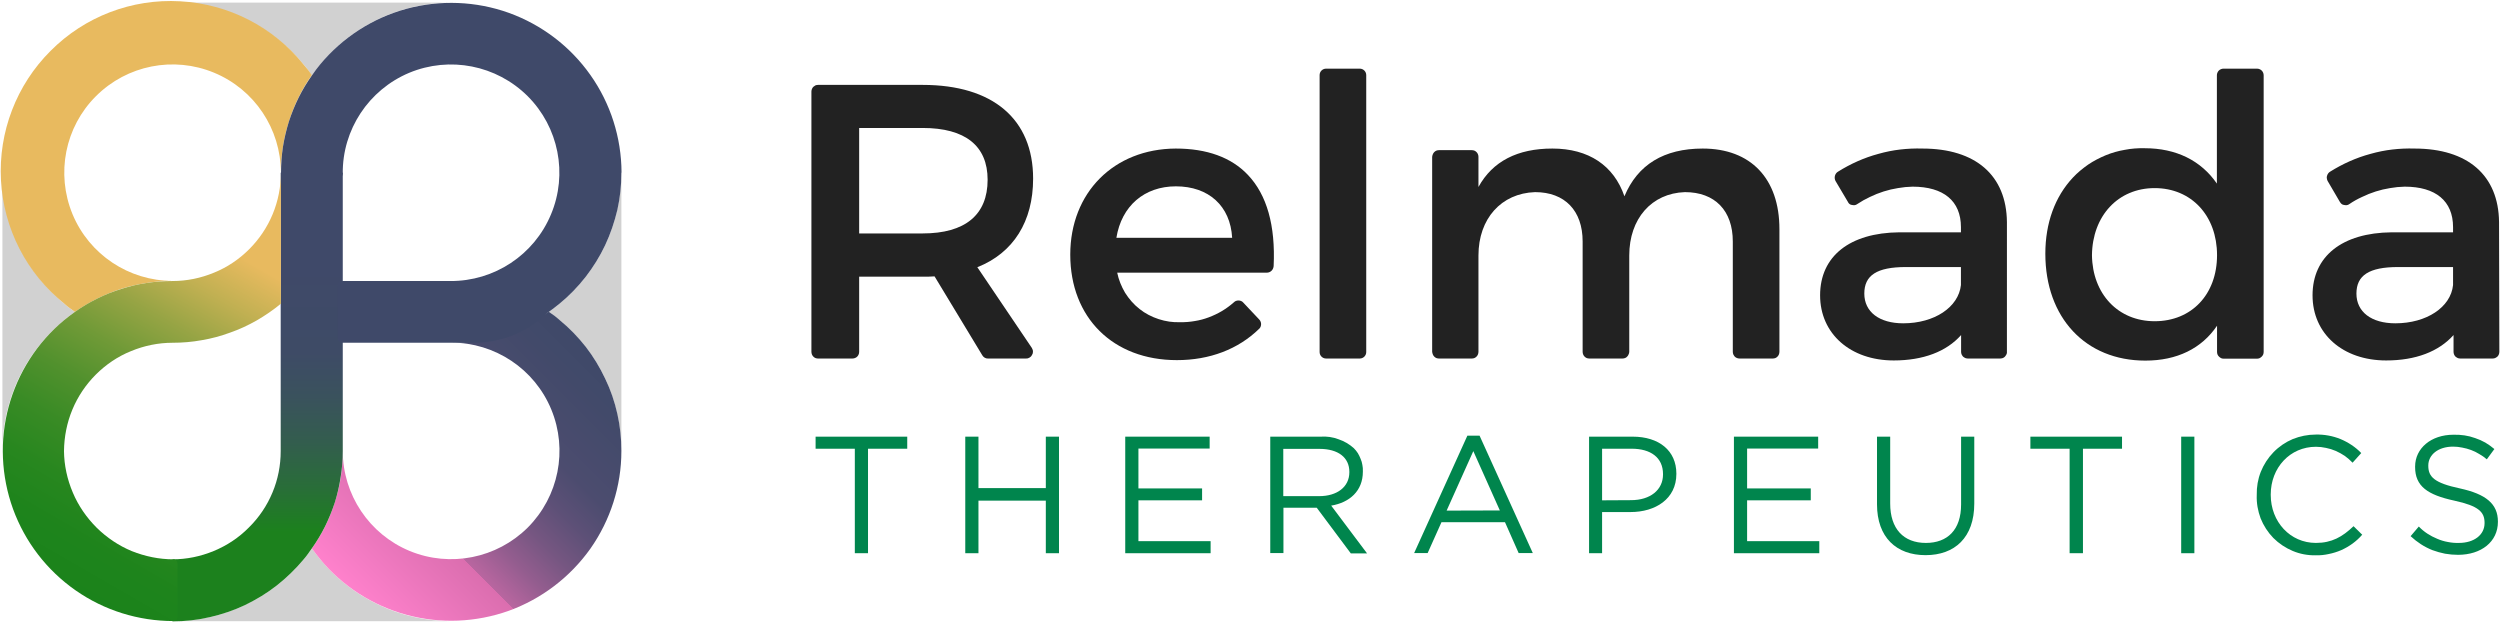 <svg version="1.2" xmlns="http://www.w3.org/2000/svg" viewBox="0 0 1555 387" width="1555" height="387">
	<title>logo (55)-svg</title>
	<defs>
		<linearGradient id="g1" x1="226.5" y1="375.9" x2="376" y2="226.4" gradientUnits="userSpaceOnUse">
			<stop offset="0" stop-color="#ff81cc"/>
			<stop offset=".3" stop-color="#db6eaf"/>
			<stop offset=".3" stop-color="#b966a0"/>
			<stop offset=".4" stop-color="#945d8f"/>
			<stop offset=".5" stop-color="#755681"/>
			<stop offset=".6" stop-color="#5d5077"/>
			<stop offset=".7" stop-color="#4c4c6f"/>
			<stop offset=".9" stop-color="#424a6a"/>
			<stop offset="1" stop-color="#3f4969"/>
		</linearGradient>
		<linearGradient id="g2" x1="160.3" y1="386.4" x2="160.3" y2="107.4" gradientUnits="userSpaceOnUse">
			<stop offset=".2" stop-color="#1c811d"/>
			<stop offset=".3" stop-color="#296d39"/>
			<stop offset=".4" stop-color="#335d4e"/>
			<stop offset=".5" stop-color="#3a525d"/>
			<stop offset=".6" stop-color="#3e4b66"/>
			<stop offset=".8" stop-color="#3f4969"/>
		</linearGradient>
		<linearGradient id="g3" x1="32.4" y1="359.3" x2="177.1" y2="108.7" gradientUnits="userSpaceOnUse">
			<stop offset="0" stop-color="#1b831b"/>
			<stop offset=".1" stop-color="#1e841c"/>
			<stop offset=".2" stop-color="#28871f"/>
			<stop offset=".3" stop-color="#398b25"/>
			<stop offset=".4" stop-color="#51912d"/>
			<stop offset=".5" stop-color="#709a37"/>
			<stop offset=".6" stop-color="#96a444"/>
			<stop offset=".7" stop-color="#c1b052"/>
			<stop offset=".8" stop-color="#e8ba5f"/>
		</linearGradient>
	</defs>
	<style>
		.s0 { fill: #222222 } 
		.s1 { fill: #00854d } 
		.s2 { fill: #d1d1d1 } 
		.s3 { fill: url(#g1) } 
		.s4 { fill: #e8ba5f } 
		.s5 { fill: url(#g2) } 
		.s6 { fill: url(#g3) } 
		.s7 { fill: #3f4969 } 
	</style>
	<path id="Layer" fill-rule="evenodd" class="s0" d="m641.8 216.4q0.3 0.5 0.5 1.1 0.2 0.5 0.2 1.1 0 0.6-0.1 1.1-0.2 0.6-0.5 1.1-0.3 0.5-0.6 0.9-0.4 0.4-0.9 0.7-0.5 0.3-1.1 0.5-0.5 0.1-1.1 0.1h-23.7q-0.5 0-1-0.1-0.5-0.2-1-0.4-0.5-0.3-0.9-0.7-0.3-0.3-0.6-0.8l-29.7-49.1c-2.3 0.2-4.9 0.2-7.4 0.2h-39.5v46.7q0 0.9-0.3 1.6-0.3 0.8-0.9 1.4-0.6 0.6-1.4 0.9-0.8 0.3-1.6 0.3h-21.4q-0.8 0-1.6-0.3-0.7-0.3-1.3-0.9-0.6-0.6-0.9-1.4-0.3-0.8-0.3-1.6v-161.8q0-0.8 0.3-1.6 0.3-0.8 0.9-1.4 0.6-0.5 1.3-0.9 0.8-0.3 1.6-0.3h65.1c43.7 0 68.7 21.3 68.7 58.3 0 26.6-12.2 46.2-34.7 55.1zm-27.5-104.6c0-21.1-13.9-32.2-40.4-32.2h-39.5v65.6h39.5c26.5 0 40.4-11.6 40.4-33.4z"/>
	<path id="Layer" fill-rule="evenodd" class="s0" d="m792.2 165.6q-0.1 0.8-0.4 1.5-0.3 0.7-0.9 1.3-0.6 0.6-1.4 0.9-0.7 0.3-1.5 0.3h-93.1c0.9 4.4 2.6 8.6 4.9 12.5 2.4 3.8 5.4 7.3 9 10.1 3.5 2.8 7.6 4.9 11.9 6.3 4.3 1.4 8.8 2.1 13.3 1.9q4.6 0.1 9.1-0.7 4.5-0.7 8.7-2.3 4.3-1.6 8.2-3.9 4-2.4 7.4-5.4 0.6-0.6 1.3-0.9 0.8-0.3 1.6-0.3 0.8 0 1.6 0.3 0.8 0.3 1.3 0.9l10 10.6q0.6 0.6 0.9 1.4 0.3 0.7 0.3 1.5 0 0.8-0.3 1.6-0.3 0.8-0.9 1.3c-13 12.7-30.7 19.5-51.2 19.5-39.7 0-66.3-26.4-66.3-65.6 0-38.6 27.1-65.8 65.6-66 19.4 0 34.6 5.5 44.9 16.4 11.8 12.4 17.2 31.5 16 56.8zm-25.8-17.7c-1.1-19.8-14.6-32-35-32-19.6 0-33.8 12.2-37 32z"/>
	<path id="Layer" class="s0" d="m820.8 46.7c0-2.2 1.8-4 4-4h21c2.2 0 4 1.8 4 4v172.3c0 2.2-1.8 4-4 4h-21c-2.2 0-4-1.8-4-4z"/>
	<path id="Layer" class="s0" d="m1106.8 142.5v76.3q0 0.8-0.3 1.6-0.3 0.8-0.9 1.4-0.6 0.6-1.3 0.9-0.8 0.3-1.6 0.3h-20.7q-0.8 0-1.6-0.3-0.8-0.3-1.4-0.9-0.5-0.6-0.9-1.4-0.3-0.8-0.3-1.6v-68.6c0-19.2-11.1-30.7-29.8-30.7-20.7 0.7-34.6 16.5-34.6 39.4v59.9q0 0.8-0.4 1.6-0.3 0.8-0.9 1.4-0.5 0.6-1.3 0.9-0.8 0.3-1.6 0.3h-20.7q-0.8 0-1.6-0.3-0.7-0.3-1.3-0.9-0.6-0.6-0.9-1.4-0.3-0.8-0.3-1.6v-68.6c0-19.2-11.1-30.7-29.6-30.7-21 0.7-35.2 16.5-35.2 39.4v59.9q0 0.8-0.3 1.6-0.3 0.8-0.9 1.4-0.6 0.6-1.3 0.9-0.8 0.3-1.6 0.3h-20.5q-0.8 0-1.6-0.3-0.7-0.3-1.3-0.9-0.6-0.6-0.9-1.4-0.3-0.8-0.4-1.6v-121.2q0.1-0.9 0.4-1.6 0.3-0.8 0.9-1.4 0.6-0.6 1.3-0.9 0.8-0.3 1.6-0.3h20.5q0.8 0 1.6 0.3 0.7 0.3 1.3 0.9 0.6 0.6 0.9 1.4 0.3 0.7 0.3 1.6v18.7c8.8-16 24.3-23.9 46-23.9 22.5 0 38.2 10.5 44.8 29.7 8.2-19.7 24.6-29.7 48.7-29.7 29.9 0 47.7 18.7 47.7 50.1z"/>
	<path id="Layer" fill-rule="evenodd" class="s0" d="m1248.3 218.8q0 0.4 0 0.8-0.1 0.4-0.3 0.8-0.1 0.4-0.4 0.7-0.2 0.4-0.5 0.7-0.3 0.3-0.6 0.5-0.4 0.2-0.7 0.4-0.4 0.1-0.8 0.2-0.4 0.1-0.8 0.1h-20.2q-0.8 0-1.6-0.3-0.8-0.4-1.4-0.9-0.5-0.6-0.9-1.4-0.3-0.8-0.3-1.6v-10.4c-9.1 10.3-23.6 15.8-41.9 15.8-26.9 0-45.8-16.6-45.8-40.5 0-24.3 18.4-38.9 49.2-39.2h38.4v-3.2c0-16.3-10.8-25.2-30.1-25.2q-4.6 0.1-9.1 0.9-4.5 0.7-8.9 2.1-4.4 1.4-8.5 3.4-4.1 1.9-8 4.5-0.3 0.2-0.7 0.4-0.4 0.1-0.8 0.2-0.4 0.1-0.9 0-0.4 0-0.8-0.1-0.4-0.1-0.8-0.2-0.3-0.2-0.7-0.4-0.3-0.3-0.6-0.6-0.2-0.3-0.4-0.7l-7.7-13q-0.4-0.7-0.5-1.6-0.1-0.8 0.1-1.6 0.2-0.8 0.7-1.5 0.5-0.7 1.2-1.1 5.9-3.7 12.2-6.5 6.3-2.8 13-4.6 6.7-1.9 13.5-2.7 6.9-0.8 13.8-0.6c33.2 0 52.3 16.7 52.6 45.7zm-28.6-52.7h-34.2c-18.2 0-25.9 5.2-25.9 16.5 0 11.4 9.3 18.5 24.2 18.5 19.4 0 34.4-10 35.9-23.8z"/>
	<path id="Layer" fill-rule="evenodd" class="s0" d="m1405.4 43q0.8 0.3 1.4 0.9 0.6 0.6 0.9 1.4 0.3 0.7 0.3 1.6v172q0 0.8-0.3 1.6-0.3 0.7-0.9 1.3-0.6 0.6-1.4 1-0.7 0.3-1.6 0.3h-20.6q-0.9 0-1.6-0.3-0.8-0.4-1.4-1-0.6-0.6-0.9-1.3-0.3-0.8-0.3-1.6v-16.3c-9.6 14.2-24.9 21.7-44.6 21.7-37.2 0-62.2-26.7-62.2-66.5 0-19.1 6-35.5 17.2-47.4 2.8-3 6-5.6 9.4-8 3.4-2.3 7.1-4.2 10.9-5.8 3.9-1.6 7.8-2.7 11.9-3.4 4.1-0.8 8.2-1.1 12.4-1 19.5 0 35 7.6 44.9 22v-67.3q0-0.9 0.3-1.6 0.3-0.8 0.9-1.4 0.6-0.6 1.4-0.9 0.7-0.3 1.6-0.3h20.7q0.9 0 1.6 0.3zm-26.4 115.7c0-24.6-16-41.7-38.8-41.7-22.7 0-38.7 17.2-39 41.7 0.3 24.2 16.3 41.1 39 41.1 22.9 0 38.8-16.6 38.8-41.1z"/>
	<path id="Layer" fill-rule="evenodd" class="s0" d="m1554.6 218.8q0 0.8-0.3 1.6-0.3 0.8-0.9 1.4-0.6 0.5-1.4 0.9-0.7 0.3-1.6 0.3h-20.1q-0.9 0-1.6-0.3-0.8-0.4-1.4-0.9-0.6-0.6-0.9-1.4-0.3-0.8-0.3-1.6v-10.4c-9.2 10.3-23.6 15.8-41.9 15.8-27 0-45.8-16.6-45.8-40.5 0-24.3 18.4-38.9 49.2-39.2h38.2v-3.2c0-16.3-10.8-25.2-30.1-25.2q-4.6 0.1-9.1 0.9-4.5 0.7-8.9 2.1-4.4 1.4-8.5 3.4-4.2 1.9-8 4.5-0.3 0.2-0.7 0.4-0.4 0.1-0.8 0.2-0.4 0.1-0.9 0-0.4 0-0.8-0.1-0.4-0.1-0.8-0.2-0.3-0.2-0.7-0.4-0.3-0.3-0.6-0.6-0.2-0.3-0.5-0.7l-7.6-13q-0.4-0.7-0.5-1.6-0.2-0.8 0.1-1.6 0.2-0.8 0.7-1.5 0.5-0.7 1.2-1.1 5.9-3.7 12.2-6.5 6.3-2.8 13-4.6 6.7-1.9 13.5-2.7 6.9-0.8 13.8-0.6c33.2 0 52.3 16.7 52.6 45.7zm-28.8-52.7h-34.2c-18.1 0-25.9 5.2-25.9 16.5 0 11.4 9.3 18.5 24.2 18.5 19.4 0 34.5-10 35.9-23.8z"/>
	<path id="Layer" class="s1" d="m531.7 279.1h-24.4v-7.5h57v7.5h-24.4v65h-8.2z"/>
	<path id="Layer" class="s1" d="m600.4 271.6h8.2v32h41.9v-32h8.2v72.5h-8.2v-32.7h-41.9v32.7h-8.2z"/>
	<path id="Layer" class="s1" d="m699.9 271.6h52.5v7.4h-44.3v24.8h39.6v7.4h-39.6v25.4h44.9v7.5h-53.1z"/>
	<path id="Layer" fill-rule="evenodd" class="s1" d="m790.1 271.6h31.4q2.8-0.2 5.6 0.2 2.8 0.4 5.4 1.4 2.7 0.9 5.1 2.3 2.4 1.4 4.5 3.3 1.4 1.4 2.5 3.1 1 1.7 1.7 3.5 0.8 1.8 1.1 3.8 0.4 1.9 0.3 3.9v0.3c0 12-8.3 19.2-19.7 21.1l22.3 29.7h-10.1l-21.2-28.4h-20.7v28.2h-8.2zm30.5 37c10.9 0 18.7-5.6 18.7-14.9v-0.2c0-8.9-6.9-14.3-18.6-14.3h-22.5v29.4z"/>
	<path id="Layer" fill-rule="evenodd" class="s1" d="m912.7 271h7.6l33.1 73h-8.8l-8.5-19.2h-39.5l-8.6 19.2h-8.4zm20.2 46.5l-16.5-36.9-16.6 37z"/>
	<path id="Layer" fill-rule="evenodd" class="s1" d="m988.4 271.6h27.1c16.4 0 27.2 8.7 27.2 23v0.2c0 15.6-13.1 23.7-28.5 23.7h-17.7v25.6h-8.1zm26.1 39.5c12 0 19.9-6.4 19.9-16v-0.2c0-10.4-7.8-15.8-19.5-15.8h-18.4v32.1z"/>
	<path id="Layer" class="s1" d="m1078.5 271.6h52.4v7.4h-44.2v24.8h39.6v7.4h-39.6v25.4h44.9v7.5h-53.1z"/>
	<path id="Layer" class="s1" d="m1167.5 313.7v-42.1h8.2v41.6c0 15.7 8.3 24.5 22.2 24.5 13.4 0 21.9-8.1 21.9-23.9v-42.2h8.2v41.6c0 21.2-12.2 32.1-30.3 32.1-18.2 0-30.2-11.1-30.2-31.6z"/>
	<path id="Layer" class="s1" d="m1287.3 279.1h-24.4v-7.5h57v7.5h-24.3v65h-8.3z"/>
	<path id="Layer" class="s1" d="m1356.7 271.6h8.2v72.5h-8.2z"/>
	<path id="Layer" class="s1" d="m1403.7 308v-0.2c-0.1-4.9 0.7-9.7 2.5-14.3 1.8-4.5 4.5-8.7 7.9-12.2 3.4-3.5 7.5-6.3 12-8.2 4.5-1.8 9.4-2.8 14.3-2.8q3.9-0.1 7.8 0.6 3.9 0.7 7.6 2.2 3.6 1.5 6.9 3.7 3.3 2.2 6 5l-5.4 6q-2.2-2.3-4.8-4.2-2.7-1.8-5.6-3.1-3-1.3-6.1-1.9-3.1-0.7-6.3-0.7c-16.1 0-28.1 13-28.1 29.7v0.2c0 16.8 12.1 29.9 28.1 29.9 9.9 0 16.5-3.8 23.4-10.4l5.4 5.3q-2.7 3.1-6 5.5-3.3 2.4-7.1 4.1-3.7 1.6-7.7 2.4-4 0.9-8.1 0.8c-4.9 0.1-9.8-0.8-14.3-2.7-4.5-1.9-8.6-4.6-12.1-8.1-3.4-3.5-6.1-7.7-7.9-12.2-1.7-4.6-2.6-9.5-2.4-14.4z"/>
	<path id="Layer" class="s1" d="m1499.4 333.5l5.1-6q2.4 2.5 5.3 4.4 2.9 1.9 6.1 3.2 3.2 1.4 6.6 2 3.4 0.7 6.9 0.6c9.6 0 16-5.1 16-12.3v-0.2c0-6.7-3.6-10.5-18.8-13.8-16.7-3.6-24.4-9-24.4-20.9v-0.3c0-11.4 10-19.8 23.8-19.8q3.5-0.1 6.9 0.4 3.4 0.5 6.7 1.7 3.3 1.1 6.3 2.8 3 1.8 5.6 4l-4.7 6.4q-2.2-1.9-4.7-3.3-2.4-1.5-5.1-2.5-2.7-1-5.5-1.5-2.8-0.6-5.7-0.6c-9.4 0-15.4 5.2-15.4 11.7v0.2c0 6.9 3.7 10.7 19.7 14.1 16 3.5 23.6 9.5 23.6 20.6v0.2c0 12.4-10.4 20.5-24.8 20.5q-4 0-8.1-0.7-4-0.8-7.8-2.2-3.8-1.5-7.2-3.7-3.4-2.2-6.4-5z"/>
	<path id="Layer" class="s2" d="m386.5 107.4v173.2c0-7.8-0.9-15.5-2.6-23.1-1.7-7.6-4.2-14.9-7.5-22-3.3-7-7.4-13.6-12.2-19.7-4.8-6.2-10.2-11.7-16.2-16.7q-3.3-2.7-6.8-5.1c2.4-1.7 4.6-3.2 6.8-5.2 6-4.9 11.4-10.5 16.2-16.6 4.8-6.1 8.9-12.8 12.2-19.8 3.3-7 5.8-14.3 7.5-21.9 1.7-7.6 2.6-15.3 2.6-23.1z"/>
	<path id="Layer" class="s2" d="m280.7 386.4h-173.3c7.7 0 15.5-0.9 23.1-2.6 7.6-1.7 14.9-4.2 21.9-7.5 7.1-3.4 13.7-7.4 19.8-12.2 6.2-4.8 11.7-10.2 16.7-16.2 1.8-2.2 3.5-4.5 5.2-6.8 1.6 2.3 3.2 4.6 5.1 6.8 5 6 10.5 11.4 16.7 16.2 6.1 4.8 12.7 8.8 19.7 12.1 7 3.4 14.4 5.9 22 7.6 7.6 1.7 15.3 2.6 23.1 2.6z"/>
	<path id="Layer" class="s2" d="m46.6 194c-2.3 1.6-4.6 3.2-6.8 5.2-5.9 4.9-11.4 10.5-16.1 16.6-4.8 6.1-8.9 12.8-12.2 19.8-3.3 7-5.8 14.4-7.5 21.9-1.7 7.6-2.5 15.3-2.5 23.1v-173.2c0 7.8 0.8 15.5 2.5 23.1 1.7 7.6 4.3 14.9 7.6 22 3.3 7 7.4 13.6 12.2 19.7 4.7 6.2 10.2 11.7 16.2 16.7 2 1.9 4.3 3.5 6.6 5.1z"/>
	<path id="Layer" class="s2" d="m280.7 1.6c-7.8 0-15.6 0.9-23.1 2.6-7.6 1.7-15 4.2-22 7.5-7 3.4-13.7 7.4-19.8 12.2-6.1 4.8-11.7 10.2-16.6 16.2-1.9 2.2-3.6 4.5-5.2 6.8-1.6-2.3-3.2-4.6-5.2-6.8-4.9-6-10.5-11.4-16.6-16.2-6.2-4.8-12.8-8.8-19.8-12.2-7-3.3-14.4-5.8-22-7.5-7.6-1.7-15.3-2.6-23.1-2.6z"/>
	<path id="Layer" class="s3" d="m386.5 280.6c0 21.7-6.8 42.9-19.3 60.7-12.6 17.7-30.3 31.2-50.7 38.6-20.5 7.3-42.8 8.2-63.7 2.5-21-5.7-39.8-17.8-53.6-34.5-1.8-2.2-3.6-4.5-5.2-6.8q4.7-6.6 8.3-13.8 3.6-7.3 6-15 2.5-7.7 3.7-15.7 1.2-8 1.2-16.1c0 27.2 16.5 51.8 41.6 62.2 25.2 10.4 54.2 4.6 73.5-14.6 19.2-19.3 25-48.2 14.6-73.4-10.4-25.2-35-41.6-62.3-41.6q8.1 0 16.1-1.2 8-1.2 15.8-3.7 7.7-2.4 15-6 7.2-3.6 13.8-8.3c2.4 1.6 4.6 3.2 6.8 5.2 6 4.9 11.4 10.5 16.2 16.6 4.8 6.2 8.8 12.8 12.1 19.8 3.4 7 5.9 14.4 7.6 22 1.7 7.6 2.5 15.3 2.5 23.1z"/>
	<path id="Layer" class="s4" d="m194 46.7q-4.7 6.6-8.3 13.9-3.6 7.3-6 15-2.5 7.7-3.7 15.7-1.3 8-1.3 16.1c0-27.2-16.4-51.8-41.6-62.2-25.1-10.4-54.1-4.7-73.4 14.6-19.3 19.2-25 48.2-14.6 73.4 10.4 25.1 35 41.5 62.2 41.5q-8.1 0-16.1 1.3-8 1.2-15.7 3.6-7.7 2.5-15 6.1-7.2 3.6-13.9 8.3c-2.3-1.7-4.6-3.2-6.7-5.2-23.4-18.8-37.7-46.7-39.3-76.7-1.6-30 9.6-59.3 30.9-80.5 21.2-21.3 50.5-32.5 80.5-30.8 30.1 1.6 58 15.9 76.8 39.3 1.8 2 3.6 4.3 5.2 6.6z"/>
	<path id="Layer" class="s5" d="m213.2 107.4v173.2q0 8.1-1.3 16.1-1.2 8-3.6 15.7-2.5 7.7-6.1 15-3.6 7.2-8.3 13.8c-1.6 2.3-3.2 4.6-5.1 6.8-5 6-10.6 11.4-16.7 16.2-6.1 4.8-12.8 8.8-19.8 12.2-7 3.3-14.4 5.8-22 7.5-7.5 1.7-15.3 2.6-23 2.6v-38.6c8.8 0 17.5-1.8 25.7-5.2 8.2-3.4 15.6-8.3 21.8-14.6 6.3-6.2 11.3-13.6 14.7-21.8 3.4-8.1 5.1-16.9 5.1-25.7v-173.2z"/>
	<path id="Layer" class="s6" d="m39.8 280.6c0.1 8.8 2 17.6 5.5 25.8 3.4 8.1 8.5 15.5 14.8 21.8 6.3 6.2 13.7 11.2 21.9 14.6 8.3 3.3 17 5.1 25.9 5.1q0.5 0 1 0.2 0.4 0.2 0.7 0.5 0.4 0.4 0.6 0.8 0.2 0.5 0.2 0.9v33.5q0 0.5-0.2 0.9-0.2 0.5-0.6 0.8-0.3 0.4-0.7 0.6-0.5 0.2-1 0.2c-21.8 0-43-6.6-60.9-19.1-17.9-12.5-31.4-30.1-38.9-50.6-7.4-20.5-8.4-42.7-2.7-63.7 5.7-21 17.7-39.8 34.4-53.7 2.2-1.8 4.5-3.6 6.8-5.2q6.6-4.7 13.9-8.3 7.2-3.6 15-6 7.7-2.5 15.7-3.7 8-1.2 16.1-1.2c8.9 0 17.6-1.8 25.8-5.2 8.2-3.3 15.6-8.3 21.9-14.6 6.2-6.2 11.2-13.6 14.6-21.8 3.4-8.2 5.1-16.9 5.1-25.8v81.5c-4.7 3.9-9.7 7.3-15 10.4-5.3 3-10.8 5.6-16.6 7.6-5.7 2.1-11.6 3.7-17.6 4.7-6 1.1-12.1 1.6-18.2 1.6-8.8 0-17.6 1.8-25.8 5.2-8.2 3.3-15.6 8.3-21.9 14.6-6.2 6.2-11.2 13.6-14.6 21.8-3.4 8.2-5.1 16.9-5.2 25.8z"/>
	<path id="Layer" class="s7" d="m386.5 107.4c0 7.8-0.8 15.5-2.5 23.1-1.8 7.6-4.3 15-7.6 22-3.3 7-7.4 13.6-12.2 19.8-4.8 6.1-10.2 11.7-16.2 16.6q-3.3 2.7-6.8 5.2h-0.1q-4.6 4.5-9.9 8.1-5.4 3.5-11.3 6-5.9 2.5-12.2 3.7-6.3 1.3-12.7 1.3h-81.8q-0.3 0-0.6 0-0.3-0.1-0.6-0.2-0.3-0.1-0.5-0.3-0.3-0.1-0.5-0.4-0.2-0.2-0.4-0.4-0.1-0.3-0.3-0.6-0.1-0.2-0.1-0.5-0.1-0.3-0.1-0.6v-32.2q0-0.7 0.2-1.3 0.3-0.5 0.7-1 0.5-0.4 1.1-0.7 0.6-0.2 1.2-0.2h66.7c27.4 0.2 52.2-16.2 62.7-41.4 10.6-25.2 4.8-54.3-14.5-73.6-19.4-19.3-48.5-25-73.7-14.5-25.2 10.6-41.6 35.4-41.3 62.7q0 0.2-0.1 0.5 0 0.2-0.1 0.4-0.1 0.3-0.2 0.5-0.2 0.2-0.3 0.3-0.2 0.2-0.4 0.4-0.2 0.1-0.4 0.2-0.3 0.1-0.5 0.1-0.2 0.1-0.5 0.1h-33.4q-0.5 0-1-0.2-0.4-0.2-0.8-0.5-0.3-0.4-0.5-0.8-0.2-0.5-0.2-1v-0.6q0-8.1 1.2-16.1 1.3-8 3.7-15.7 2.5-7.7 6.1-15 3.6-7.2 8.3-13.8c1.6-2.3 3.2-4.6 5.1-6.8 13.9-16.7 32.6-28.8 53.6-34.5 21-5.7 43.3-4.8 63.7 2.5 20.5 7.4 38.2 20.9 50.7 38.6 12.6 17.8 19.3 39 19.4 60.7z"/>
</svg>